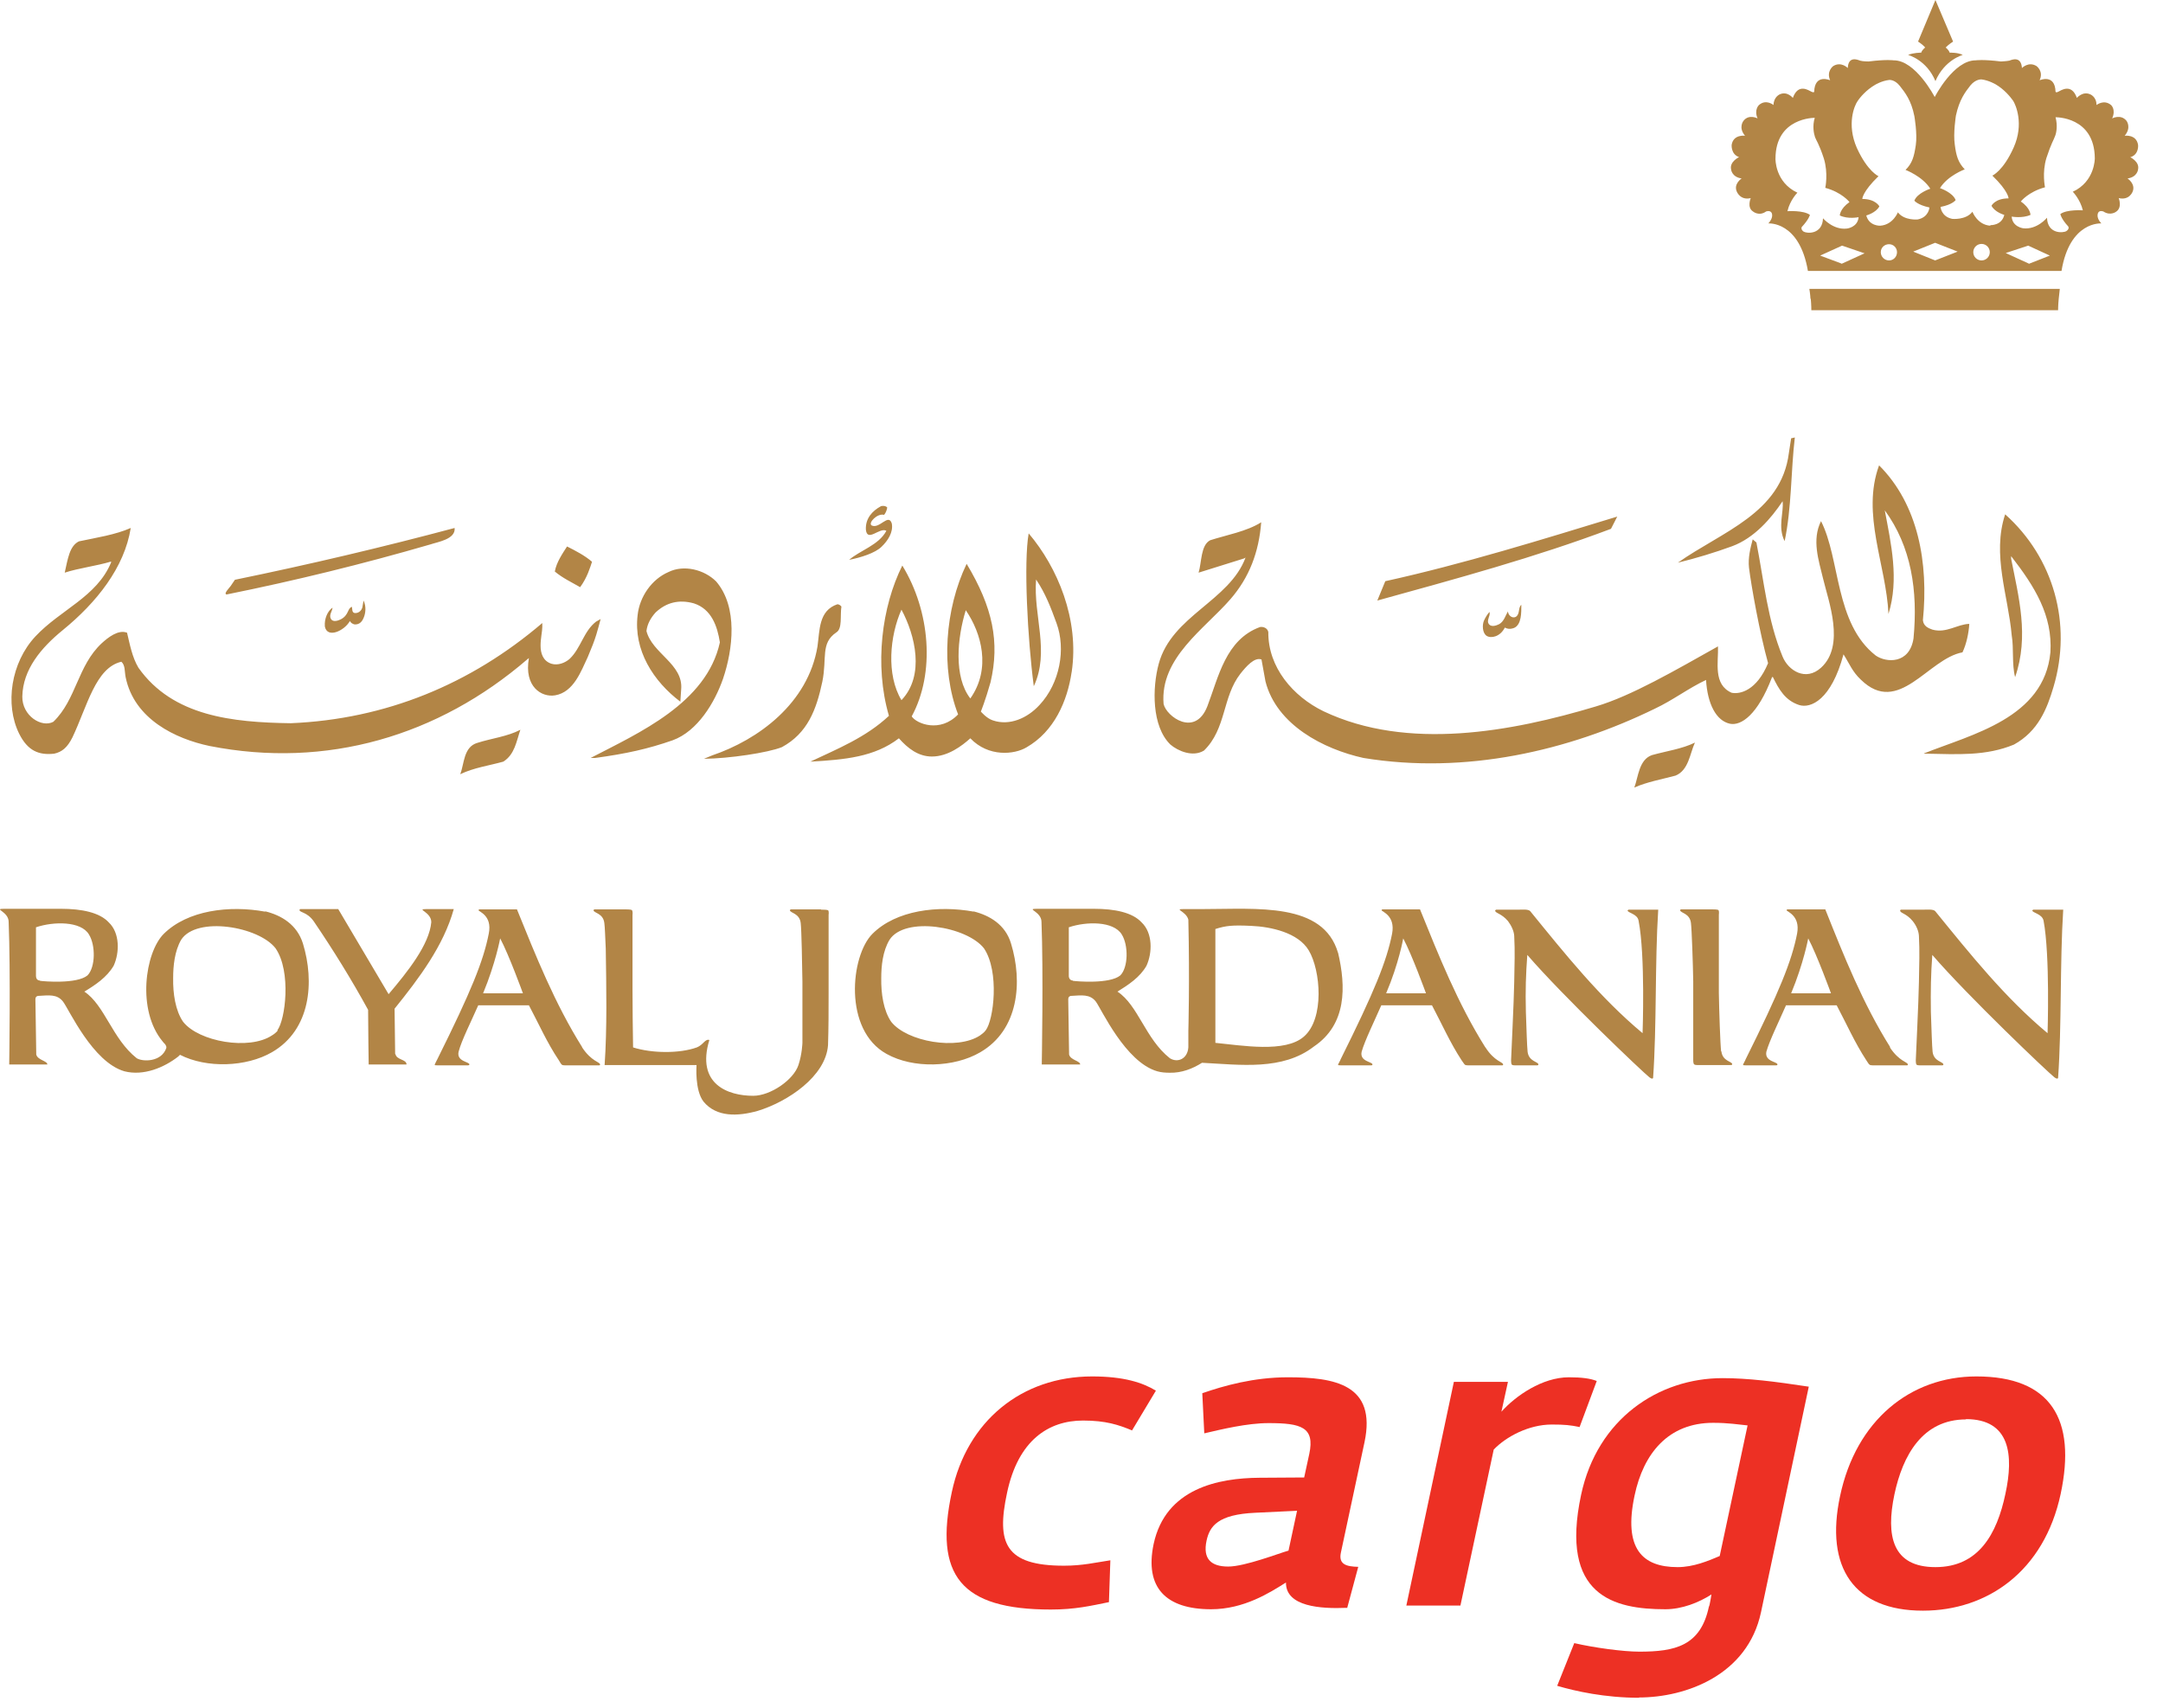 <svg viewBox="0 0 76 60" fill="none" xmlns="http://www.w3.org/2000/svg">
<path d="M29.834 19.67C30.244 19.59 30.754 19.43 30.974 19.21C31.194 19 31.394 18.7 31.334 18.39C31.214 18.02 30.904 18.6 30.624 18.46C30.494 18.37 30.834 18.02 31.064 18.09C31.124 18.02 31.164 17.91 31.174 17.83C31.124 17.77 31.004 17.76 30.944 17.79C30.654 17.95 30.404 18.21 30.424 18.61C30.474 19.07 30.914 18.51 31.144 18.65C30.874 19.16 30.204 19.34 29.824 19.68L29.834 19.67ZM52.334 21.5C52.254 21.59 52.184 21.71 52.144 21.8C52.074 21.95 52.084 22.24 52.234 22.34C52.394 22.44 52.714 22.37 52.874 22.05C52.964 22.09 53.044 22.12 53.204 22.06C53.464 21.94 53.454 21.52 53.454 21.25C53.334 21.35 53.414 21.57 53.264 21.67C53.114 21.75 52.984 21.59 52.984 21.48C52.904 21.61 52.844 21.84 52.674 21.93C52.574 21.98 52.424 22.03 52.334 21.95C52.194 21.81 52.384 21.65 52.334 21.5ZM56.824 18.15C54.204 18.95 51.404 19.82 48.674 20.42L48.394 21.1C51.144 20.34 53.954 19.58 56.604 18.58L56.824 18.15ZM67.504 1.85C67.504 1.85 67.224 1.85 67.044 1.93C67.044 1.93 67.694 2.1 68.004 2.85C68.324 2.1 68.964 1.93 68.964 1.93C68.794 1.84 68.504 1.85 68.504 1.85C68.474 1.75 68.364 1.67 68.364 1.67C68.454 1.57 68.624 1.46 68.624 1.46L68.004 0L67.394 1.46C67.394 1.46 67.564 1.57 67.644 1.67C67.644 1.67 67.534 1.75 67.504 1.85ZM20.454 36.79C19.494 35.26 18.824 33.58 18.164 31.95H16.844C16.844 31.95 16.814 31.96 16.814 31.98C16.814 32.03 17.304 32.16 17.174 32.8C16.984 33.77 16.554 34.83 15.364 37.22C15.354 37.24 15.284 37.37 15.274 37.41C15.274 37.42 15.264 37.43 15.374 37.43H16.454C16.454 37.43 16.494 37.42 16.494 37.4C16.494 37.3 16.034 37.3 16.114 36.95C16.214 36.56 16.564 35.87 16.804 35.32H18.584C18.924 35.96 19.224 36.64 19.634 37.25C19.664 37.3 19.714 37.39 19.744 37.41C19.784 37.44 19.924 37.43 19.994 37.43C20.164 37.43 21.054 37.43 21.054 37.43C21.074 37.43 21.084 37.42 21.084 37.4C21.084 37.31 20.784 37.3 20.454 36.8V36.79ZM16.974 34.9C17.414 33.84 17.574 32.97 17.574 32.97C17.884 33.55 18.374 34.9 18.374 34.9H16.984H16.974ZM16.174 27.2C16.654 26.97 17.184 26.9 17.684 26.76C18.084 26.51 18.144 26.05 18.284 25.64C17.824 25.88 17.274 25.94 16.774 26.1C16.284 26.24 16.314 26.84 16.174 27.19V27.2ZM20.804 19.74C20.554 19.52 20.204 19.34 19.924 19.2C19.764 19.45 19.554 19.75 19.494 20.08C19.784 20.32 20.074 20.45 20.384 20.63C20.634 20.29 20.734 19.94 20.804 19.73V19.74ZM7.944 20.89C10.374 20.4 12.774 19.81 15.114 19.13C15.374 19.04 16.014 18.95 15.974 18.55C13.464 19.22 10.884 19.83 8.254 20.37L8.104 20.59C8.054 20.66 7.854 20.86 7.954 20.88L7.944 20.89ZM23.904 24.67L23.934 24.22C24.014 23.33 22.914 22.96 22.714 22.17C22.744 21.92 22.864 21.71 23.034 21.52C23.404 21.17 23.854 21.05 24.384 21.2C24.994 21.4 25.204 21.99 25.294 22.57C24.824 24.71 22.444 25.75 20.754 26.63H20.914C22.014 26.48 22.774 26.31 23.634 26.01C24.514 25.69 25.114 24.68 25.404 23.85C25.754 22.82 25.934 21.33 25.164 20.43C24.744 20.01 24.024 19.83 23.484 20.1C22.904 20.35 22.474 20.96 22.404 21.61C22.254 22.84 22.954 23.94 23.914 24.66L23.904 24.67ZM24.734 26.66C25.614 26.65 26.974 26.45 27.474 26.25C28.374 25.76 28.684 24.94 28.894 23.95C29.064 23.12 28.824 22.6 29.384 22.22C29.604 22.09 29.514 21.64 29.564 21.31C29.534 21.27 29.474 21.23 29.424 21.23C28.764 21.45 28.804 22.14 28.724 22.71C28.394 24.71 26.644 25.99 25.024 26.54L24.734 26.66ZM11.414 22.01C11.494 22.44 12.094 22.17 12.294 21.82C12.334 21.89 12.384 21.92 12.464 21.94C12.544 21.94 12.694 21.93 12.784 21.69C12.844 21.54 12.874 21.31 12.774 21.1L12.734 21.33C12.714 21.43 12.624 21.54 12.484 21.54C12.354 21.54 12.384 21.39 12.364 21.32C12.204 21.37 12.264 21.61 11.974 21.76C11.874 21.81 11.694 21.87 11.624 21.74C11.554 21.6 11.674 21.48 11.684 21.35C11.504 21.47 11.394 21.75 11.414 22V22.01ZM1.904 26.48C2.174 26.42 2.364 26.27 2.544 25.91C3.064 24.82 3.354 23.46 4.264 23.25C4.404 23.37 4.374 23.59 4.414 23.79C4.714 25.27 6.174 25.96 7.364 26.21C11.474 27.02 15.404 25.86 18.534 23.16L18.584 23.12C18.404 24.13 19.034 24.51 19.504 24.43C20.164 24.32 20.424 23.56 20.654 23.08C20.794 22.75 20.884 22.52 20.954 22.29C21.014 22.1 21.054 21.93 21.104 21.75L20.944 21.84C20.504 22.18 20.414 22.77 20.014 23.15C19.854 23.29 19.604 23.39 19.374 23.32C19.074 23.22 18.994 22.95 18.994 22.68C18.994 22.43 19.054 22.18 19.054 22.03V21.95V21.89C16.534 24.04 13.554 25.27 10.214 25.41C8.174 25.38 6.074 25.17 4.864 23.46C4.644 23.09 4.564 22.65 4.464 22.23C4.154 22.11 3.794 22.4 3.574 22.6C2.724 23.39 2.684 24.58 1.874 25.36C1.464 25.58 0.774 25.15 0.784 24.47C0.804 23.52 1.444 22.76 2.204 22.14C3.394 21.17 4.374 19.94 4.594 18.55C4.054 18.79 3.384 18.89 2.774 19.02C2.444 19.18 2.384 19.63 2.274 20.12C2.764 19.96 3.364 19.89 3.904 19.73V19.76C3.404 20.97 2.124 21.42 1.244 22.36C0.384 23.28 0.164 24.75 0.674 25.78C0.974 26.38 1.364 26.54 1.904 26.48ZM59.554 26.09C59.114 26.31 58.544 26.39 58.044 26.53C57.584 26.69 57.564 27.3 57.424 27.67C57.874 27.47 58.394 27.38 58.874 27.25C59.334 27.06 59.374 26.48 59.554 26.09ZM60.474 36.94C60.444 36.69 60.404 35.51 60.394 34.89V32.14C60.394 32.14 60.414 32 60.374 31.97C60.324 31.95 60.204 31.95 60.124 31.95H59.064C59.064 31.95 59.034 31.96 59.034 31.98C59.034 32.08 59.374 32.08 59.414 32.43C59.444 32.68 59.484 33.87 59.494 34.48V36.8C59.494 36.98 59.494 37.2 59.494 37.24C59.494 37.28 59.494 37.38 59.534 37.4C59.574 37.43 59.704 37.42 59.774 37.42H60.834C60.834 37.42 60.864 37.41 60.864 37.39C60.864 37.29 60.524 37.29 60.484 36.94H60.474ZM63.624 10.5C63.644 10.71 63.644 10.9 63.644 10.9H72.314C72.314 10.9 72.314 10.72 72.334 10.52C72.354 10.31 72.374 10.15 72.374 10.15H63.574C63.574 10.15 63.604 10.32 63.614 10.5H63.624ZM67.604 26.48H67.674C68.774 26.5 69.774 26.57 70.764 26.16C71.614 25.69 71.924 24.91 72.154 24.13C72.814 21.91 72.154 19.59 70.454 18.07C69.984 19.49 70.564 20.94 70.684 22.32C70.764 22.8 70.684 23.33 70.804 23.79C71.304 22.35 70.924 20.96 70.664 19.63V19.54C71.494 20.61 72.124 21.62 72.044 22.92C71.824 25.23 69.284 25.8 67.604 26.47V26.48ZM28.854 31.95H27.794C27.794 31.95 27.754 31.96 27.754 31.98C27.754 32.08 28.094 32.08 28.134 32.43C28.164 32.68 28.184 33.87 28.194 34.48V36.64C28.194 36.64 28.184 37.03 28.054 37.42C27.884 37.94 27.074 38.5 26.464 38.5C25.574 38.5 24.454 38.09 24.924 36.54C24.774 36.49 24.714 36.71 24.484 36.8C23.874 37.02 22.904 37.01 22.244 36.8C22.234 36.09 22.224 35.48 22.224 34.77V32.14C22.224 32.14 22.244 32 22.194 31.97C22.144 31.95 22.014 31.95 21.944 31.95H20.894C20.894 31.95 20.854 31.96 20.854 31.98C20.854 32.08 21.194 32.08 21.234 32.43C21.254 32.56 21.264 32.92 21.284 33.33C21.304 34.67 21.334 36.12 21.244 37.42H24.474C24.474 37.42 24.404 38.31 24.724 38.71C25.174 39.25 25.914 39.23 26.624 39.03C27.674 38.71 29.014 37.82 29.094 36.72C29.114 36.12 29.114 35.51 29.114 34.9V32.15C29.114 32.15 29.134 32.01 29.094 31.98C29.044 31.96 28.914 31.96 28.844 31.96L28.854 31.95ZM74.864 5.52C75.164 5.42 75.124 5.09 75.124 5.09C75.064 4.71 74.654 4.77 74.654 4.77C74.904 4.47 74.714 4.24 74.714 4.24C74.514 4 74.214 4.16 74.214 4.16C74.354 3.84 74.174 3.69 74.174 3.69C73.924 3.48 73.664 3.69 73.664 3.69C73.664 3.39 73.434 3.31 73.434 3.31C73.174 3.2 72.974 3.44 72.974 3.44C72.784 2.91 72.414 3.18 72.324 3.22C72.234 3.27 72.224 3.22 72.224 3.22C72.204 2.58 71.664 2.82 71.664 2.82C71.814 2.5 71.554 2.32 71.554 2.32C71.274 2.15 71.044 2.39 71.044 2.39C71.014 1.97 70.704 2.09 70.604 2.13C70.514 2.15 70.304 2.16 70.304 2.16C69.664 2.08 69.424 2.12 69.424 2.12C68.644 2.11 67.984 3.4 67.984 3.4H67.974C67.974 3.4 67.304 2.11 66.534 2.12C66.534 2.12 66.294 2.08 65.654 2.16C65.654 2.16 65.454 2.16 65.354 2.13C65.254 2.09 64.944 1.97 64.924 2.39C64.924 2.39 64.694 2.15 64.414 2.32C64.414 2.32 64.164 2.5 64.304 2.82C64.304 2.82 63.764 2.58 63.744 3.22C63.744 3.22 63.744 3.27 63.644 3.22C63.554 3.18 63.184 2.91 62.994 3.44C62.994 3.44 62.804 3.2 62.544 3.31C62.544 3.31 62.324 3.39 62.314 3.69C62.314 3.69 62.054 3.47 61.804 3.69C61.804 3.69 61.624 3.85 61.754 4.16C61.754 4.16 61.454 4 61.264 4.24C61.264 4.24 61.064 4.47 61.314 4.77C61.314 4.77 60.904 4.71 60.844 5.09C60.844 5.09 60.814 5.42 61.104 5.52C61.104 5.52 60.764 5.68 60.824 5.95C60.824 5.95 60.844 6.22 61.194 6.27C61.194 6.27 60.904 6.46 61.024 6.73C61.024 6.73 61.144 7.05 61.514 6.96C61.514 6.96 61.374 7.29 61.594 7.43C61.594 7.43 61.804 7.61 62.054 7.43C62.054 7.43 62.184 7.38 62.244 7.47C62.244 7.47 62.344 7.62 62.134 7.85C62.134 7.85 63.224 7.76 63.524 9.52H72.434C72.724 7.76 73.834 7.85 73.834 7.85C73.624 7.63 73.724 7.47 73.724 7.47C73.774 7.38 73.904 7.43 73.904 7.43C74.164 7.6 74.364 7.43 74.364 7.43C74.574 7.28 74.444 6.96 74.444 6.96C74.824 7.05 74.934 6.73 74.934 6.73C75.044 6.46 74.754 6.27 74.754 6.27C75.104 6.22 75.124 5.95 75.124 5.95C75.184 5.68 74.844 5.52 74.844 5.52H74.864ZM63.374 8.14C63.264 8.06 63.304 7.98 63.304 7.98C63.564 7.7 63.594 7.55 63.594 7.55C63.364 7.38 62.804 7.42 62.804 7.42C62.894 7.03 63.154 6.77 63.154 6.77C62.364 6.4 62.384 5.58 62.384 5.58C62.384 4.12 63.764 4.14 63.764 4.14C63.674 4.43 63.734 4.7 63.774 4.82C63.814 4.93 63.914 5.05 64.084 5.57C64.244 6.09 64.134 6.6 64.134 6.6C64.724 6.76 64.984 7.1 64.984 7.1C64.644 7.34 64.644 7.57 64.644 7.57C64.934 7.71 65.304 7.63 65.304 7.63C65.274 7.99 64.894 8.03 64.894 8.03C64.414 8.09 64.054 7.67 64.054 7.67C64.034 8.24 63.494 8.21 63.384 8.14H63.374ZM64.704 9.26L63.954 8.98L64.724 8.63L65.514 8.9L64.704 9.27V9.26ZM66.374 9.15C66.214 9.15 66.084 9.02 66.084 8.86C66.084 8.7 66.214 8.58 66.374 8.58C66.534 8.58 66.654 8.71 66.654 8.86C66.654 9.02 66.534 9.15 66.374 9.15ZM66.694 7.44C66.694 7.44 66.524 7.9 66.064 7.93C66.064 7.93 65.674 7.95 65.574 7.57C65.574 7.57 65.914 7.48 66.034 7.25C66.034 7.25 65.904 6.99 65.434 6.99C65.434 6.99 65.434 6.74 66.004 6.19C66.004 6.19 65.624 6.03 65.244 5.2C64.874 4.36 65.164 3.7 65.264 3.56C65.354 3.42 65.574 3.16 65.884 2.98C65.884 2.98 66.114 2.84 66.374 2.81C66.374 2.81 66.564 2.78 66.754 3.02C66.934 3.25 67.154 3.52 67.264 4.08C67.264 4.08 67.374 4.7 67.314 5.1C67.254 5.5 67.194 5.73 66.954 5.97C66.954 5.97 67.544 6.19 67.824 6.63C67.824 6.63 67.364 6.78 67.264 7.05C67.264 7.05 67.374 7.2 67.794 7.29C67.794 7.29 67.774 7.63 67.384 7.71C67.384 7.71 66.914 7.76 66.684 7.46L66.694 7.44ZM67.994 9.15L67.224 8.84L67.994 8.53L68.784 8.84L67.994 9.15ZM69.624 9.15C69.464 9.15 69.334 9.02 69.334 8.86C69.334 8.7 69.464 8.57 69.624 8.57C69.784 8.57 69.914 8.7 69.914 8.86C69.914 9.02 69.784 9.15 69.624 9.15ZM69.934 7.93C69.474 7.9 69.304 7.44 69.304 7.44C69.074 7.74 68.594 7.69 68.594 7.69C68.204 7.61 68.184 7.27 68.184 7.27C68.604 7.19 68.714 7.03 68.714 7.03C68.614 6.76 68.164 6.61 68.164 6.61C68.434 6.17 69.034 5.95 69.034 5.95C68.804 5.71 68.734 5.48 68.684 5.08C68.624 4.68 68.724 4.06 68.724 4.06C68.844 3.5 69.054 3.23 69.234 3C69.424 2.77 69.624 2.79 69.624 2.79C69.874 2.82 70.114 2.96 70.114 2.96C70.424 3.14 70.634 3.4 70.734 3.54C70.824 3.68 71.124 4.35 70.754 5.18C70.384 6.01 70.004 6.17 70.004 6.17C70.574 6.72 70.574 6.97 70.574 6.97C70.094 6.97 69.974 7.23 69.974 7.23C70.094 7.46 70.424 7.55 70.424 7.55C70.334 7.93 69.934 7.91 69.934 7.91V7.93ZM71.284 9.26L70.474 8.89L71.264 8.63L72.024 8.98L71.284 9.27V9.26ZM72.834 6.74C72.834 6.74 73.094 7.01 73.184 7.39C73.184 7.39 72.624 7.35 72.394 7.52C72.394 7.52 72.414 7.68 72.674 7.96C72.674 7.96 72.724 8.04 72.604 8.12C72.494 8.19 71.944 8.23 71.924 7.65C71.924 7.65 71.574 8.08 71.084 8.02C71.084 8.02 70.704 7.97 70.684 7.61C70.684 7.61 71.054 7.68 71.344 7.55C71.344 7.55 71.344 7.31 71.004 7.08C71.004 7.08 71.264 6.74 71.854 6.58C71.854 6.58 71.744 6.07 71.904 5.55C72.074 5.03 72.164 4.91 72.204 4.79C72.254 4.68 72.304 4.41 72.224 4.12C72.224 4.12 73.594 4.09 73.604 5.56C73.604 5.56 73.614 6.38 72.824 6.74H72.834ZM71.404 31.98C71.404 32.08 71.754 32.1 71.804 32.35C72.034 33.57 71.944 36.3 71.944 36.3C70.444 35.05 69.224 33.52 67.994 32.01C67.924 31.94 67.724 31.96 67.604 31.96H66.794C66.794 31.96 66.764 31.97 66.764 31.99C66.764 32.09 66.974 32.08 67.204 32.36C67.334 32.52 67.414 32.71 67.424 32.88C67.454 33.45 67.434 33.86 67.424 34.51C67.414 35.17 67.314 37.18 67.314 37.25C67.314 37.29 67.314 37.38 67.344 37.41C67.384 37.44 67.514 37.43 67.594 37.43H68.254C68.254 37.43 68.284 37.42 68.284 37.4C68.284 37.3 67.944 37.3 67.904 36.95C67.884 36.77 67.864 36.13 67.844 35.55C67.834 34.8 67.844 34.22 67.894 33.55C69.144 35 71.984 37.7 72.184 37.85C72.304 37.94 72.314 37.87 72.314 37.87C72.444 36.03 72.374 33.85 72.494 31.96H71.444C71.444 31.96 71.414 31.97 71.414 31.99L71.404 31.98ZM66.414 36.79C65.454 35.26 64.784 33.58 64.134 31.95H62.804C62.804 31.95 62.774 31.96 62.774 31.98C62.774 32.03 63.264 32.16 63.144 32.8C62.954 33.77 62.524 34.83 61.334 37.22C61.334 37.24 61.254 37.37 61.244 37.41C61.244 37.42 61.244 37.43 61.344 37.43H62.424C62.424 37.43 62.454 37.42 62.454 37.4C62.454 37.3 61.994 37.3 62.064 36.95C62.174 36.56 62.514 35.87 62.754 35.32H64.534C64.874 35.96 65.174 36.64 65.574 37.25C65.614 37.3 65.654 37.39 65.694 37.41C65.734 37.44 65.874 37.43 65.944 37.43C66.114 37.43 67.004 37.43 67.004 37.43C67.034 37.43 67.034 37.42 67.034 37.4C67.034 37.31 66.734 37.3 66.404 36.8L66.414 36.79ZM62.934 34.9C63.374 33.84 63.534 32.97 63.534 32.97C63.844 33.55 64.334 34.9 64.334 34.9H62.934ZM37.654 23.62C37.934 21.76 37.154 19.93 36.144 18.74C35.964 19.75 36.104 22.44 36.324 24.11C36.894 22.89 36.304 21.64 36.404 20.36C36.734 20.85 36.924 21.35 37.124 21.9C37.454 22.8 37.244 24 36.524 24.77C36.094 25.24 35.464 25.51 34.884 25.31C34.664 25.24 34.464 25 34.464 25C34.464 25 34.624 24.61 34.804 23.97C35.134 22.56 34.884 21.34 33.964 19.81C33.204 21.39 33.044 23.5 33.664 25.1C33.034 25.76 32.204 25.43 32.034 25.17C32.864 23.64 32.684 21.47 31.704 19.87C30.984 21.31 30.714 23.37 31.234 25.15C30.424 25.91 29.424 26.31 28.474 26.76C29.684 26.69 30.724 26.6 31.584 25.94C31.894 26.29 32.264 26.58 32.744 26.58C33.304 26.58 33.794 26.21 34.094 25.94C34.734 26.61 35.644 26.51 36.064 26.26C37.044 25.7 37.504 24.63 37.654 23.61V23.62ZM31.674 24.6C31.134 23.7 31.264 22.34 31.674 21.42C32.154 22.31 32.504 23.73 31.674 24.6ZM33.934 21.44C34.484 22.24 34.834 23.49 34.094 24.54C33.504 23.78 33.634 22.41 33.934 21.44ZM57.184 31.98C57.184 32.08 57.534 32.1 57.574 32.35C57.814 33.57 57.714 36.3 57.714 36.3C56.214 35.05 54.994 33.52 53.764 32.01C53.694 31.94 53.494 31.96 53.384 31.96H52.574C52.574 31.96 52.544 31.97 52.534 31.99C52.534 32.09 52.744 32.08 52.984 32.36C53.104 32.52 53.194 32.71 53.204 32.88C53.234 33.45 53.214 33.86 53.204 34.51C53.194 35.17 53.094 37.18 53.094 37.25C53.094 37.29 53.094 37.38 53.124 37.41C53.164 37.44 53.294 37.43 53.364 37.43H54.024C54.024 37.43 54.054 37.42 54.054 37.4C54.054 37.3 53.714 37.3 53.674 36.95C53.654 36.77 53.634 36.13 53.614 35.55C53.594 34.8 53.614 34.22 53.664 33.55C54.914 35 57.754 37.7 57.954 37.85C58.074 37.94 58.084 37.87 58.084 37.87C58.214 36.03 58.144 33.85 58.264 31.96H57.224C57.224 31.96 57.194 31.97 57.194 31.99L57.184 31.98ZM34.214 32.03C32.954 31.8 31.484 31.98 30.654 32.81C29.884 33.58 29.624 36.19 31.154 37.03C32.084 37.55 33.524 37.51 34.444 36.97C35.804 36.18 35.934 34.49 35.524 33.15C35.324 32.48 34.764 32.16 34.204 32.02L34.214 32.03ZM34.634 36.2C34.574 36.28 34.504 36.33 34.434 36.38C33.634 36.91 31.864 36.6 31.314 35.9C31.044 35.51 30.954 34.91 30.964 34.36C30.964 33.94 31.014 33.42 31.254 33.02C31.794 32.18 33.974 32.55 34.574 33.32C35.124 34.14 34.914 35.84 34.634 36.2ZM47.014 33.48C46.494 31.69 44.164 31.94 42.264 31.94H41.594C41.224 31.94 41.674 32.01 41.754 32.31C41.804 34.47 41.754 36.23 41.754 36.23C41.754 36.42 41.754 36.61 41.754 36.8C41.724 37.21 41.374 37.35 41.104 37.18C40.244 36.5 39.994 35.32 39.264 34.84C39.634 34.61 40.054 34.34 40.284 33.93C40.494 33.47 40.504 32.78 40.114 32.41C39.794 32.06 39.174 31.93 38.434 31.93H36.434C36.024 31.93 36.594 32.02 36.594 32.39C36.664 34.1 36.604 37.4 36.604 37.4H37.954C37.954 37.27 37.614 37.25 37.564 37.05C37.564 37.05 37.534 35.23 37.534 35.11C37.534 34.99 37.634 34.99 37.634 34.99C38.004 34.97 38.294 34.92 38.504 35.19C38.704 35.46 39.544 37.32 40.664 37.64C40.804 37.68 40.954 37.69 41.104 37.69C41.514 37.7 41.904 37.55 42.234 37.34C43.584 37.41 45.064 37.62 46.164 36.77C47.324 35.99 47.294 34.66 47.014 33.47V33.48ZM37.694 34.45C37.604 34.45 37.554 34.37 37.554 34.29V32.58C38.174 32.37 39.124 32.36 39.414 32.83C39.654 33.21 39.644 33.99 39.364 34.27C38.994 34.58 37.814 34.48 37.694 34.46V34.45ZM45.814 36.42C45.154 37 43.634 36.73 42.704 36.64V32.64C43.084 32.52 43.304 32.5 43.964 32.53C44.664 32.56 45.614 32.77 45.984 33.39C46.404 34.09 46.544 35.79 45.814 36.42ZM52.184 36.79C51.224 35.26 50.554 33.58 49.894 31.95H48.574C48.574 31.95 48.544 31.96 48.544 31.98C48.544 32.03 49.034 32.16 48.914 32.8C48.724 33.77 48.294 34.83 47.104 37.22C47.104 37.24 47.024 37.37 47.014 37.41C47.014 37.42 47.014 37.43 47.114 37.43H48.194C48.194 37.43 48.224 37.42 48.224 37.4C48.224 37.3 47.764 37.3 47.844 36.95C47.954 36.56 48.294 35.87 48.534 35.32H50.314C50.654 35.96 50.954 36.64 51.354 37.25C51.394 37.3 51.444 37.39 51.474 37.41C51.514 37.44 51.654 37.43 51.724 37.43C51.894 37.43 52.784 37.43 52.784 37.43C52.804 37.43 52.814 37.42 52.814 37.4C52.814 37.31 52.514 37.3 52.194 36.8L52.184 36.79ZM48.704 34.9C49.154 33.84 49.304 32.97 49.304 32.97C49.614 33.55 50.104 34.9 50.104 34.9H48.704ZM13.884 37.04L13.864 35.44C14.734 34.36 15.584 33.23 15.944 31.94H14.994C14.584 31.94 15.154 32.03 15.154 32.4C15.084 33.19 14.324 34.14 13.654 34.93L11.884 31.94H10.554C10.554 31.94 10.524 31.95 10.524 31.97C10.524 32.07 10.784 32.03 11.024 32.37C11.704 33.37 12.354 34.42 12.934 35.48C12.934 36.04 12.954 37.4 12.954 37.4H14.284C14.284 37.21 13.934 37.25 13.894 37.03L13.884 37.04ZM9.314 32.03C8.054 31.8 6.594 31.98 5.754 32.81C5.094 33.47 4.804 35.5 5.714 36.59C5.734 36.62 5.764 36.65 5.794 36.68C5.834 36.73 5.854 36.78 5.844 36.82C5.674 37.32 5.014 37.31 4.804 37.18C3.944 36.5 3.684 35.32 2.964 34.84C3.344 34.61 3.754 34.34 3.994 33.93C4.204 33.47 4.214 32.78 3.824 32.41C3.504 32.06 2.874 31.93 2.144 31.93H0.144C-0.256 31.93 0.304 32.02 0.304 32.39C0.374 34.1 0.324 37.4 0.324 37.4H1.664C1.664 37.27 1.324 37.25 1.274 37.05C1.274 37.05 1.244 35.23 1.244 35.11C1.244 34.99 1.344 34.99 1.344 34.99C1.714 34.97 2.004 34.92 2.214 35.19C2.424 35.46 3.254 37.32 4.374 37.64C5.044 37.81 5.764 37.51 6.264 37.12L6.324 37.06C7.264 37.54 8.654 37.49 9.554 36.97C10.924 36.18 11.054 34.49 10.644 33.15C10.434 32.48 9.884 32.16 9.324 32.02L9.314 32.03ZM1.404 34.45C1.304 34.45 1.264 34.37 1.264 34.29V32.58C1.884 32.37 2.844 32.36 3.124 32.83C3.364 33.21 3.354 33.99 3.074 34.27C2.704 34.58 1.524 34.48 1.404 34.46V34.45ZM9.764 36.2C9.704 36.28 9.634 36.33 9.554 36.38C8.754 36.91 6.984 36.6 6.434 35.9C6.164 35.51 6.074 34.91 6.084 34.36C6.084 33.94 6.134 33.42 6.364 33.02C6.904 32.18 9.094 32.55 9.684 33.32C10.244 34.14 10.024 35.84 9.744 36.2H9.764ZM62.294 23.79C62.504 24.22 62.724 24.61 63.214 24.77C63.624 24.9 64.344 24.59 64.774 22.99C64.984 23.32 65.084 23.6 65.384 23.88C66.714 25.18 67.744 23.14 68.954 22.92C69.094 22.63 69.174 22.24 69.194 21.92C68.774 21.93 68.384 22.26 67.894 22.12C67.754 22.07 67.584 22 67.564 21.79C67.764 19.78 67.404 17.73 66.024 16.35C65.394 18.07 66.274 19.84 66.354 21.57C66.734 20.35 66.444 19.1 66.224 17.93C67.154 19.2 67.394 20.75 67.234 22.43C67.094 23.34 66.274 23.29 65.904 23.03C64.464 21.9 64.664 19.64 63.984 18.31C63.654 18.97 63.904 19.69 64.054 20.32C64.244 21.12 64.844 22.68 63.984 23.46C63.444 23.95 62.834 23.56 62.634 23.07C62.104 21.79 61.984 20.44 61.714 19.06L61.584 18.95C61.504 19.25 61.414 19.6 61.454 19.95C61.534 20.59 61.824 22.22 62.124 23.3C61.724 24.26 61.144 24.4 60.844 24.34C60.184 24.05 60.384 23.27 60.364 22.71C58.864 23.55 57.324 24.45 56.074 24.82C53.114 25.71 49.454 26.39 46.504 24.99C45.434 24.47 44.554 23.45 44.564 22.21C44.544 22.08 44.404 22.01 44.274 22.03C43.064 22.47 42.814 23.79 42.424 24.81C41.994 25.92 40.974 25.17 40.884 24.73C40.754 23.11 42.324 22.1 43.234 21.05C43.894 20.29 44.234 19.4 44.314 18.35C43.814 18.67 43.084 18.8 42.524 18.98C42.184 19.15 42.224 19.77 42.114 20.12L43.714 19.62L43.764 19.59C43.194 21.12 41.174 21.63 40.714 23.32C40.484 24.17 40.464 25.52 41.124 26.16C41.394 26.39 41.914 26.61 42.304 26.37C43.094 25.6 42.944 24.49 43.584 23.67C43.784 23.42 44.074 23.08 44.324 23.17L44.464 23.94C44.854 25.47 46.504 26.32 47.904 26.63C51.494 27.22 55.114 26.38 58.144 24.9C58.784 24.6 59.324 24.18 59.944 23.89C59.994 24.72 60.294 25.33 60.794 25.43C61.174 25.5 61.754 25.13 62.264 23.79H62.294ZM62.704 19.02C62.954 17.85 62.924 16.54 63.064 15.37L62.934 15.4L62.854 15.92C62.584 18.04 60.494 18.68 58.954 19.77C59.604 19.61 60.264 19.41 60.864 19.19C61.644 18.9 62.234 18.21 62.634 17.61C62.684 17.99 62.454 18.51 62.704 19.01V19.02Z" fill="#B28546"></path>
<path d="M39.784 50.26C39.304 50.06 38.854 49.91 38.054 49.91C36.844 49.91 35.774 50.6 35.384 52.45C35.004 54.22 35.314 55.01 37.384 55.01C38.034 55.01 38.484 54.9 39.014 54.82L38.964 56.29C38.324 56.42 37.774 56.55 36.924 56.55C33.754 56.55 32.814 55.35 33.444 52.42C33.974 49.93 35.894 48.36 38.374 48.36C39.494 48.36 40.154 48.58 40.614 48.86L39.774 50.26H39.784Z" fill="#ED3024"></path>
<path d="M47.324 56.49C46.404 56.53 45.174 56.45 45.184 55.6C44.614 55.96 43.704 56.54 42.554 56.54C40.964 56.54 40.214 55.78 40.534 54.25C40.954 52.29 42.814 51.93 44.254 51.92C44.254 51.92 45.564 51.91 45.824 51.91L46.004 51.08C46.204 50.14 45.714 50 44.574 50C43.814 50 42.914 50.22 42.314 50.36L42.244 48.95C42.994 48.69 44.044 48.39 45.254 48.39C46.894 48.39 48.374 48.64 47.944 50.67L47.114 54.55C47.024 54.97 47.314 55.04 47.724 55.05L47.334 56.5L47.324 56.49ZM45.574 53.08L44.104 53.15C42.794 53.21 42.504 53.62 42.394 54.13C42.254 54.78 42.564 55.04 43.154 55.04C43.744 55.04 44.944 54.57 45.274 54.48L45.574 53.08Z" fill="#ED3024"></path>
<path d="M55.514 50.14C55.174 50.07 54.974 50.05 54.524 50.05C53.714 50.05 52.914 50.48 52.484 50.93L51.314 56.41H49.414L51.084 48.55H52.984L52.754 49.6C53.254 49.04 54.194 48.39 55.124 48.39C55.574 48.39 55.874 48.43 56.104 48.52L55.504 50.13L55.514 50.14Z" fill="#ED3024"></path>
<path d="M57.594 59.65C56.394 59.65 55.354 59.42 54.714 59.23L55.314 57.73C56.004 57.89 57.024 58.03 57.604 58.03C58.854 58.03 59.754 57.83 60.044 56.45C60.074 56.42 60.124 56.06 60.134 56.02C59.684 56.31 59.094 56.54 58.514 56.54C56.714 56.54 54.794 56.08 55.554 52.52C56.124 49.84 58.284 48.42 60.524 48.42C61.414 48.42 62.374 48.54 63.554 48.72L61.874 56.65C61.404 58.85 59.244 59.64 57.584 59.64L57.594 59.65ZM61.394 50.08C61.084 50.05 60.734 49.99 60.194 49.99C58.614 49.99 57.744 51.07 57.434 52.54C57.034 54.41 57.704 55.06 58.944 55.06C59.504 55.06 60.024 54.84 60.424 54.67L61.404 50.08H61.394Z" fill="#ED3024"></path>
<path d="M67.564 56.59C65.144 56.59 64.114 55.08 64.654 52.56C65.214 49.91 67.114 48.36 69.444 48.36C72.064 48.36 72.964 49.87 72.404 52.49C71.824 55.2 69.834 56.59 67.564 56.59ZM69.084 49.87C67.544 49.87 66.854 51.14 66.564 52.5C66.254 53.97 66.494 55.06 68.004 55.06C69.514 55.06 70.164 53.91 70.464 52.48C70.754 51.14 70.644 49.86 69.074 49.86L69.084 49.87Z" fill="#ED3024"></path>
</svg>

